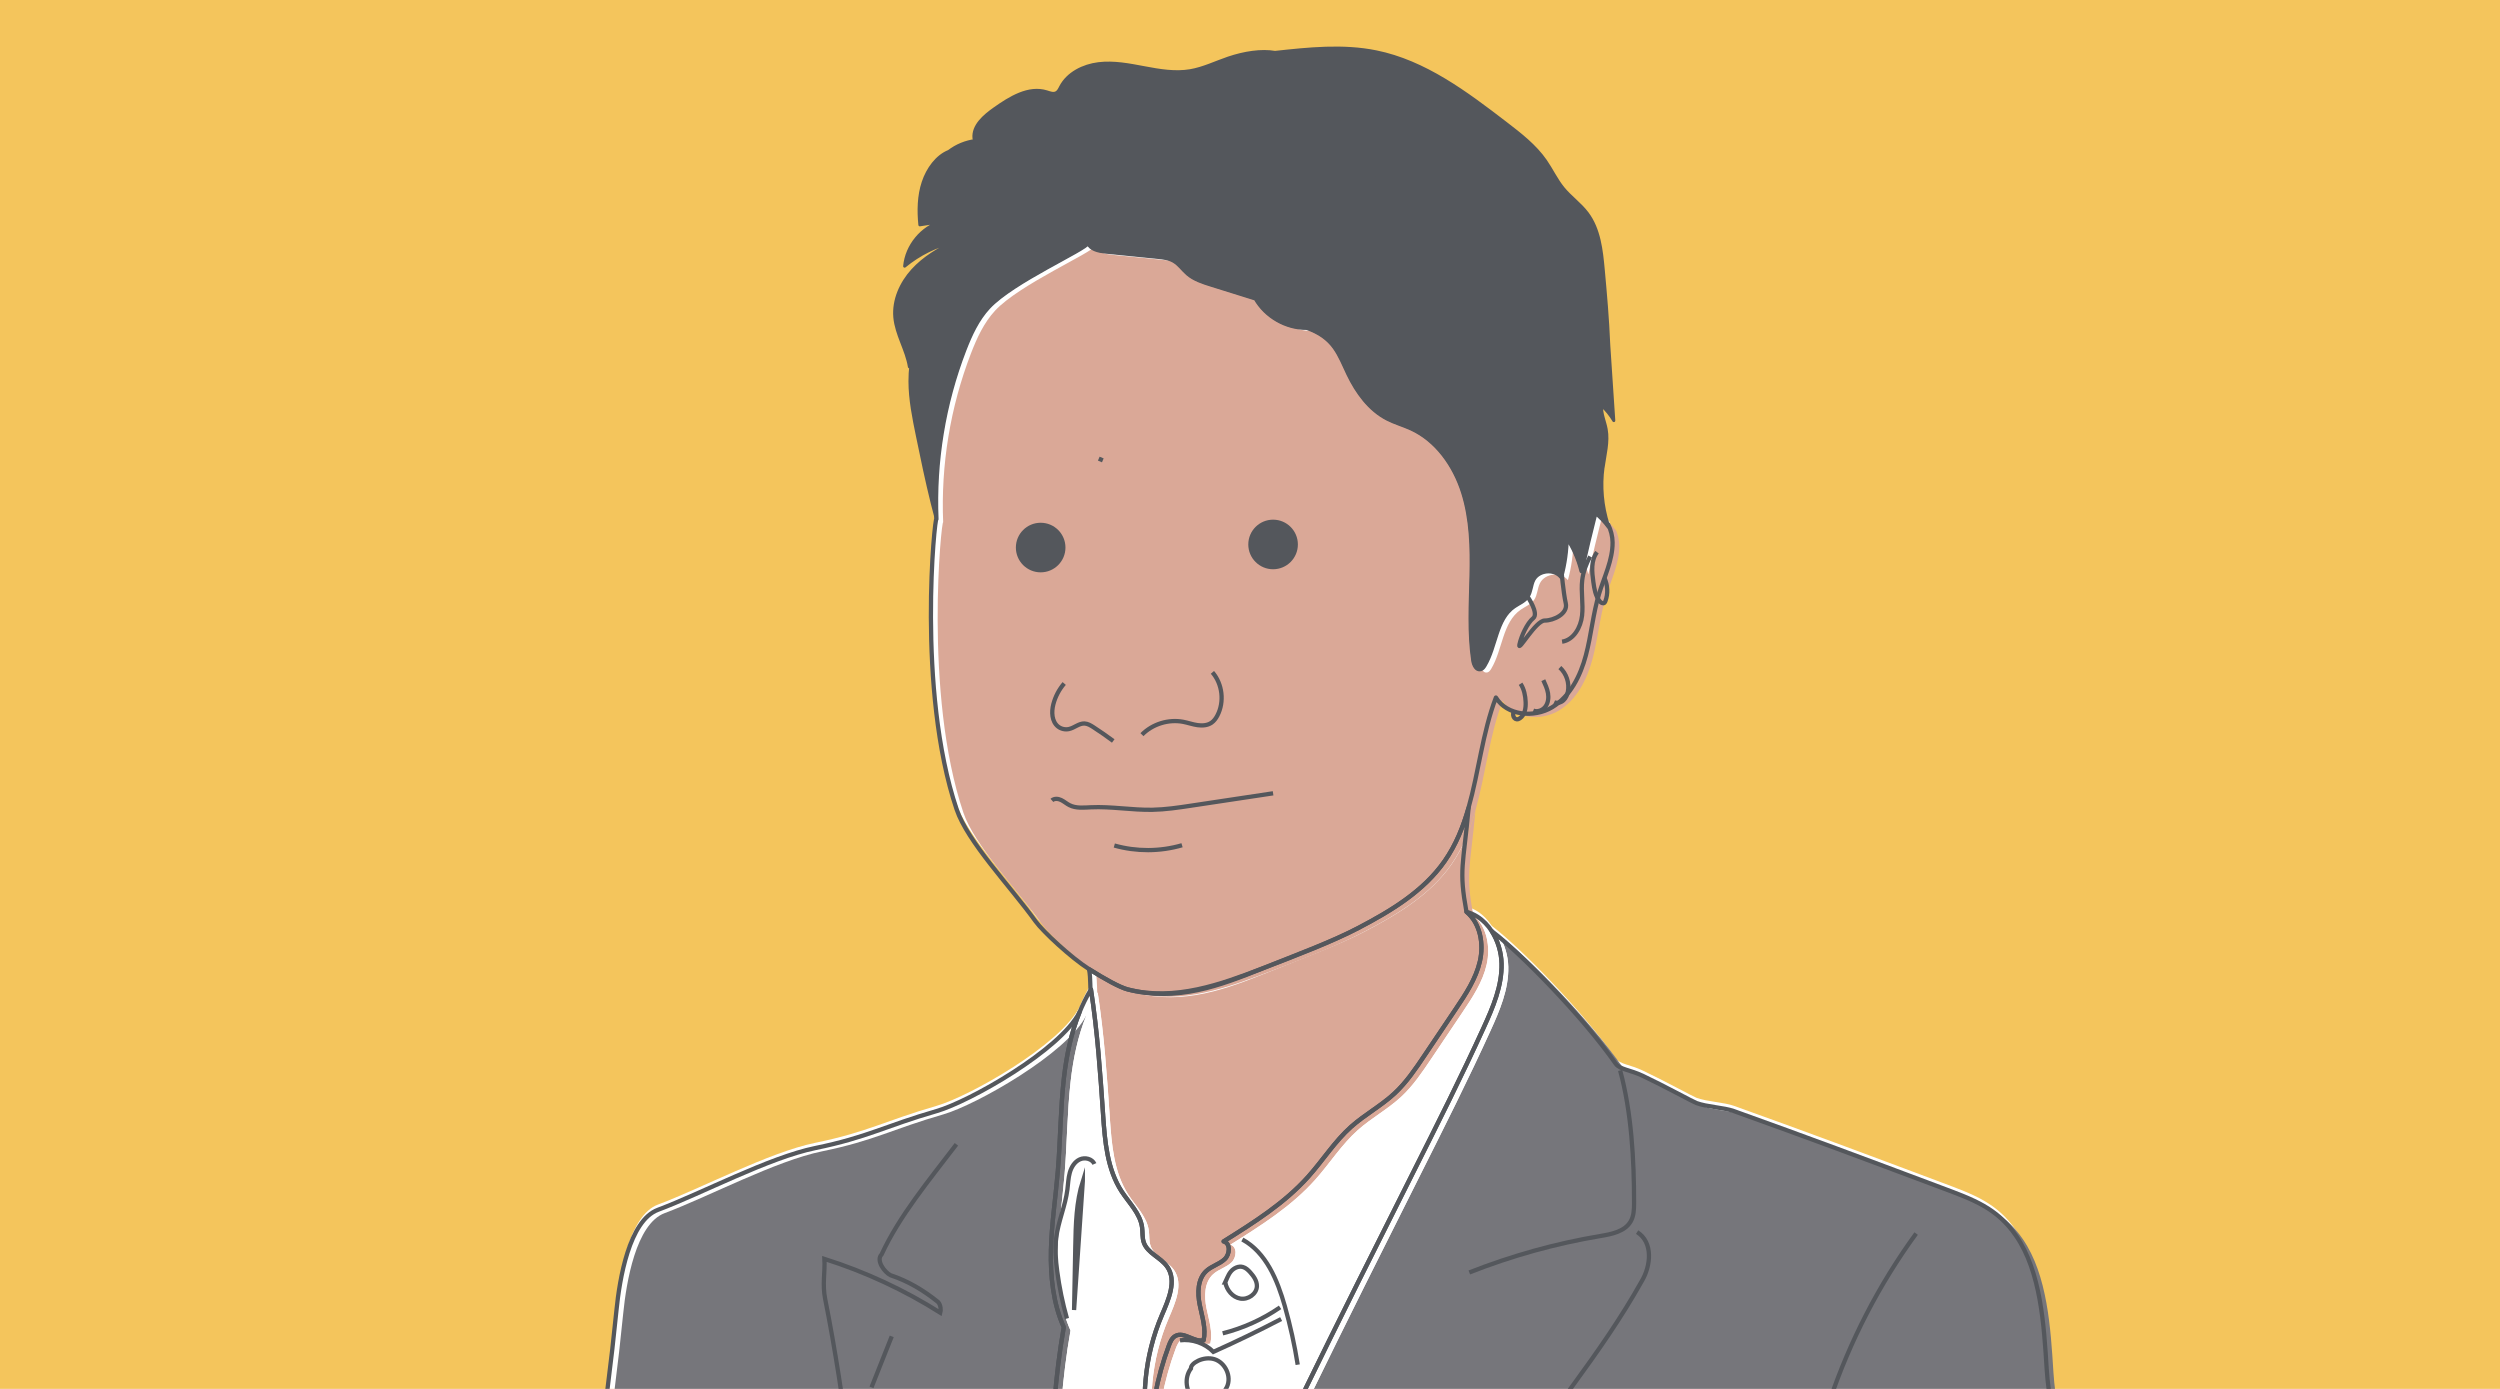 <?xml version="1.0" encoding="UTF-8"?>
<svg id="Layer_1" xmlns="http://www.w3.org/2000/svg" xmlns:xlink="http://www.w3.org/1999/xlink" version="1.1" viewBox="0 0 841.89 467.72">
  <!-- Generator: Adobe Illustrator 29.0.0, SVG Export Plug-In . SVG Version: 2.1.0 Build 186)  -->
  <defs>
    <style>
      .st0, .st1, .st2 {
        fill: none;
      }

      .st1, .st3 {
        stroke-linejoin: round;
      }

      .st1, .st3, .st2 {
        stroke: #54575c;
      }

      .st1, .st2 {
        stroke-width: 1.44px;
      }

      .st4 {
        fill: #daa897;
      }

      .st3, .st5 {
        fill: #54575c;
      }

      .st6 {
        fill: #76767b;
      }

      .st2 {
        stroke-miterlimit: 10;
      }

      .st7 {
        fill: #fff;
      }

      .st8 {
        fill: #f4c55c;
      }

      .st9 {
        clip-path: url(#clippath);
      }
    </style>
    <clipPath id="clippath">
      <rect class="st0" x="-1.58" y="0" width="845.06" height="467.72"/>
    </clipPath>
  </defs>
  <g class="st9">
    <g>
      <rect class="st8" x="-1.58" y="0" width="845.06" height="467.72"/>
      <g>
        <path class="st7" d="M328.83,45.5c-.12,0-.23.04-.35.05.12.06.24.06.35-.05Z"/>
        <path class="st7" d="M707.65,545.39c-.11-11.08-2.5-22.33-5.55-33.05-4.99-17.57-11.71-34.91-12.85-53.14-.92-14.72-1.97-32.65-10.31-44.81-6.45-9.4-14.33-12.14-25-16.15-28.05-10.53-44.17-16.56-70.11-25.87-3.24-1.16-9.04-1.37-12.55-2.69-1.24-.47-10.63-5.64-18.06-9.16-4.29-2.04-7.75-2.13-9.08-4.05-11.17-15.99-32.16-37.38-41.77-44.68,2.06,3.19,3.22,7.1,3.31,10.91.18,7.53-2.89,14.72-6.02,21.57-7.49,16.43-15.61,32.57-23.72,48.7-25.34,50.4-50.62,100.86-73.51,152.41h305.22,0Z"/>
        <path class="st7" d="M351.29,545.39c3.03-33.34,1.09-67.2,6.95-100.21-3.57-7.97-4.55-17.08-4.33-25.99s1.6-17.74,2.33-26.63c.87-10.44.86-20.94,2.05-31.35.87-7.55,2.41-15.11,5.26-22.12-6.4,12.76-37.07,30.11-48.12,33.3-17.29,4.99-23.23,8.84-40.85,12.45-15.59,3.19-38.5,15.39-52.99,20.8-9.73,3.63-12.94,23.41-13.97,33.74-3.55,35.62-9.13,71.03-16.7,106.01h160.37Z"/>
        <path class="st7" d="M371.49,373.63c.61,8.94,1.36,18.31,6.24,25.82,2.56,3.93,6.27,7.45,6.89,12.1.23,1.7.02,3.48.58,5.1,1.26,3.63,5.72,5.02,7.91,8.18,3.27,4.71.43,11.03-1.83,16.3-5.88,13.72-7.33,29.29-4.08,43.86.27-11.46,2.45-22.87,6.44-33.62.46-1.25,1.03-2.59,2.2-3.24,2.88-1.61,6.28,2.2,9.5,1.46.88-3.95-.52-8-1.31-11.97s-.75-8.65,2.24-11.39c1.81-1.65,4.38-2.27,6.17-3.95,1.79-1.67,2.01-5.39-.36-5.99,10.18-6.37,20.5-12.86,28.51-21.81,4.93-5.51,8.91-11.88,14.42-16.79,4.59-4.09,10.12-7.05,14.63-11.24,4-3.72,7.09-8.3,10.13-12.84,3.49-5.19,6.97-10.38,10.46-15.56,3.38-5.03,6.82-10.2,8.16-16.1s.14-12.79-4.53-16.65c-2.61-14.29-1.06-15.43.73-35.07-1.82,6.4-4.24,12.51-8.06,17.99-7.1,10.19-18.17,16.83-29.18,22.58-8.37,4.37-20.19,8.75-32.58,13.73-13.67,5.49-28.26,11.2-44.99,6.9-2.58-.66-7.72-3.48-13.03-6.85.67,3.24.25,7.5.66,6.82,2.18,14.21,3.14,28.22,4.09,42.23h-.01Z"/>
        <path class="st7" d="M541.6,174.89c.09.28.17.56.26.84-1.3-1.8-2.83-3.43-4.56-4.83-1.66,6.53-3.22,13.07-4.69,19.64-.98-4.06-2.68-7.94-5-11.41-.05,4.5-.67,9-1.86,13.35-2.36-2.91-7.73-2.33-9.41,1.02-.89,1.77-.82,3.95-1.94,5.58-1.07,1.56-2.98,2.27-4.53,3.34-6.2,4.28-6.06,13.44-9.94,19.9-.32.53-.71,1.08-1.31,1.24-1.38.37-2.23-1.45-2.45-2.87-1.4-9.39-.81-18.95-.59-28.45s.03-19.17-2.84-28.22-8.8-17.53-17.43-21.5c-2.63-1.21-5.45-1.98-8.02-3.3-6.03-3.08-10.22-8.9-13.15-15-1.48-3.07-2.71-6.3-4.71-9.06-2-2.76-4.97-5.06-9.38-6.54-6.92.05-13.73-3.87-17.16-9.87-4.98-1.56-9.96-3.11-14.94-4.67-2.81-.88-5.7-1.8-7.93-3.71-1.61-1.38-2.83-3.24-4.66-4.31-1.66-.97-3.64-1.18-5.55-1.37-5.81-.59-11.61-1.17-17.42-1.76-2.32-.23-5.07-.78-5.94-2.94-.74,2.15-25.43,12.93-33.57,21.7-3.78,4.07-6.14,9.23-8.14,14.4-6.97,18.08-10.18,37.6-9.37,56.96-.49-1.8-6.73,57.45,6.79,97.69,3.7,11.03,18.07,25.91,26.62,37.78,2.44,3.38,11.96,12.24,17.95,16.04,5.31,3.37,10.45,6.18,13.03,6.85,15.94,4.1,31.79-1.87,44.99-6.9,13.2-5.03,23.77-9.13,32.58-13.73,11.01-5.75,22.08-12.39,29.18-22.58,3.82-5.49,6.25-11.6,8.06-17.99,3.44-12.11,4.71-25.24,9.21-37.08,3.69,6.09,12.85,6.95,18.94,3.27,6.09-3.68,9.52-10.59,11.35-17.46,1.83-6.88,2.41-14.06,4.49-20.87,1.74-5.7,4.56-11.24,4.51-17.2-.02-2.03-.55-4.13-1.48-6v.02Z"/>
        <path class="st7" d="M351.29,545.39h51.14c22.89-51.55,48.16-102.01,73.51-152.41,8.11-16.13,16.23-32.27,23.72-48.7,3.12-6.85,6.19-14.04,6.02-21.57-.09-3.8-1.25-7.72-3.31-10.91-1.28-1.99-2.92-3.69-4.87-4.92-1.12-.7-2.33-1.25-3.64-1.6,4.67,3.86,5.87,10.74,4.53,16.65-1.34,5.9-4.79,11.08-8.16,16.1-3.48,5.19-6.97,10.38-10.46,15.56-3.05,4.54-6.13,9.12-10.13,12.84-4.51,4.19-10.03,7.15-14.63,11.24-5.51,4.92-9.5,11.29-14.42,16.79-8.01,8.95-18.33,15.44-28.51,21.81,2.37.6,2.15,4.32.36,5.99s-4.36,2.29-6.17,3.95c-2.99,2.74-3.03,7.42-2.24,11.39s2.19,8.02,1.31,11.97c-3.22.75-6.62-3.07-9.5-1.46-1.16.65-1.73,1.99-2.2,3.24-3.99,10.75-6.17,22.16-6.44,33.62-3.25-14.57-1.8-30.14,4.08-43.86,2.26-5.27,5.09-11.59,1.83-16.3-2.19-3.15-6.65-4.55-7.91-8.18-.56-1.62-.35-3.4-.58-5.1-.62-4.65-4.33-8.17-6.89-12.1-4.88-7.51-5.63-16.88-6.24-25.82-.96-14.01-1.91-28.02-4.1-42.23-.41.68-.8,1.37-1.18,2.07-.68,1.26-1.31,2.54-1.89,3.84h0c-.26.59-.52,1.19-.76,1.79-2.85,7.01-4.4,14.58-5.26,22.12-1.19,10.4-1.19,20.91-2.05,31.35-.74,8.88-2.11,17.72-2.33,26.63s.76,18.03,4.33,25.99c-5.86,33.01-3.91,66.88-6.95,100.21h0Z"/>
      </g>
      <g>
        <path class="st1" d="M331.09,48.39c-.12,0-.23.04-.35.05.12.06.24.06.35-.05Z"/>
        <path class="st6" d="M709.82,545.39c-.45-10.14-2.69-20.38-5.47-30.17-4.99-17.57-11.71-34.91-12.85-53.14-.92-14.72-1.97-32.65-10.31-44.81-6.45-9.4-14.33-12.14-25-16.15-28.05-10.53-44.17-16.56-70.11-25.87-3.24-1.16-9.04-1.37-12.55-2.69-1.24-.47-10.63-5.64-18.06-9.16-4.29-2.04-7.75-2.13-9.08-4.05-11.17-15.99-32.16-37.38-41.77-44.68,2.06,3.19,3.22,7.1,3.31,10.91.18,7.53-2.89,14.72-6.02,21.57-7.49,16.43-15.61,32.57-23.72,48.7-24.87,49.45-49.67,98.98-72.22,149.52h303.85v.02Z"/>
        <path class="st6" d="M353.8,545.39c2.68-32.4,1.01-65.27,6.7-97.33-3.57-7.97-4.55-17.08-4.33-25.99s1.6-17.74,2.33-26.63c.87-10.44.86-20.94,2.05-31.35.87-7.55,2.41-15.11,5.26-22.12-6.4,12.76-37.07,30.11-48.12,33.3-17.29,4.99-23.23,8.84-40.85,12.45-15.59,3.19-38.5,15.39-52.99,20.8-9.73,3.63-12.94,23.41-13.97,33.74-3.45,34.64-8.83,69.08-16.09,103.13h160.01Z"/>
        <path class="st4" d="M373.75,376.52c.61,8.94,1.36,18.31,6.24,25.82,2.56,3.93,6.27,7.45,6.89,12.1.23,1.7.02,3.48.58,5.1,1.26,3.63,5.72,5.02,7.91,8.18,3.27,4.71.43,11.03-1.83,16.3-5.88,13.72-7.33,29.29-4.08,43.86.27-11.46,2.45-22.87,6.44-33.62.46-1.25,1.03-2.59,2.2-3.24,2.88-1.61,6.28,2.2,9.5,1.46.88-3.95-.52-8-1.31-11.97s-.75-8.65,2.24-11.39c1.81-1.65,4.38-2.27,6.17-3.95,1.79-1.67,2.01-5.39-.36-5.99,10.18-6.37,20.5-12.86,28.51-21.81,4.93-5.51,8.91-11.88,14.42-16.79,4.59-4.09,10.12-7.05,14.63-11.24,4-3.72,7.09-8.3,10.13-12.84,3.49-5.19,6.97-10.38,10.46-15.56,3.38-5.03,6.82-10.2,8.16-16.1s.14-12.79-4.53-16.65c-2.61-14.29-1.06-15.43.73-35.07-1.82,6.4-4.24,12.51-8.06,17.99-7.1,10.19-18.17,16.83-29.18,22.58-8.37,4.37-20.19,8.75-32.58,13.73-13.67,5.49-28.26,11.2-44.99,6.9-2.58-.66-7.72-3.48-13.03-6.85.67,3.24.25,7.5.66,6.82,2.18,14.21,3.14,28.22,4.09,42.23h-.01Z"/>
        <path class="st4" d="M543.85,177.78c.09.28.17.56.26.84-1.3-1.8-2.83-3.43-4.56-4.83-1.66,6.53-3.22,13.07-4.69,19.64-.98-4.06-2.68-7.94-5-11.41-.05,4.5-.67,9-1.86,13.35-2.36-2.91-7.73-2.33-9.41,1.02-.89,1.77-.82,3.95-1.94,5.58-1.07,1.56-2.98,2.27-4.53,3.34-6.2,4.28-6.06,13.44-9.94,19.9-.32.53-.71,1.08-1.31,1.24-1.38.37-2.23-1.45-2.45-2.87-1.4-9.39-.81-18.95-.59-28.45s.03-19.17-2.84-28.22-8.8-17.53-17.43-21.5c-2.63-1.21-5.45-1.98-8.02-3.3-6.03-3.08-10.22-8.9-13.15-15-1.48-3.07-2.71-6.3-4.71-9.06-2-2.76-4.97-5.06-9.38-6.54-6.92.05-13.73-3.87-17.16-9.87-4.98-1.56-9.96-3.11-14.94-4.67-2.81-.88-5.7-1.8-7.93-3.71-1.61-1.38-2.83-3.24-4.66-4.31-1.66-.97-3.64-1.18-5.55-1.37-5.81-.59-11.61-1.17-17.42-1.76-2.32-.23-5.07-.78-5.94-2.94-.74,2.15-25.43,12.93-33.57,21.7-3.78,4.07-6.14,9.23-8.14,14.4-6.97,18.08-10.18,37.6-9.37,56.96-.49-1.8-6.73,57.45,6.79,97.69,3.7,11.03,18.07,25.91,26.62,37.78,2.44,3.38,11.96,12.24,17.95,16.04,5.31,3.37,10.45,6.18,13.03,6.85,15.94,4.1,31.79-1.87,44.99-6.9,13.2-5.03,23.77-9.13,32.58-13.73,11.01-5.75,22.08-12.39,29.18-22.58,3.82-5.49,6.25-11.6,8.06-17.99,3.44-12.11,4.71-25.24,9.21-37.08,3.69,6.09,12.85,6.95,18.94,3.27,6.09-3.68,9.52-10.59,11.35-17.46,1.83-6.88,2.41-14.06,4.49-20.87,1.74-5.7,4.56-11.24,4.51-17.2-.02-2.03-.55-4.13-1.48-6v.02Z"/>
        <path class="st7" d="M353.8,545.39h52.17c22.55-50.54,47.35-100.07,72.22-149.52,8.11-16.13,16.23-32.27,23.72-48.7,3.12-6.85,6.2-14.04,6.02-21.57-.09-3.8-1.25-7.72-3.31-10.91-1.28-1.99-2.92-3.69-4.87-4.92-1.12-.7-2.33-1.25-3.64-1.6,4.67,3.86,5.87,10.74,4.53,16.65-1.34,5.9-4.79,11.08-8.16,16.1-3.49,5.19-6.97,10.38-10.46,15.56-3.05,4.54-6.13,9.12-10.13,12.84-4.51,4.19-10.03,7.15-14.63,11.24-5.51,4.92-9.5,11.29-14.42,16.79-8.01,8.95-18.33,15.44-28.51,21.81,2.37.6,2.15,4.32.36,5.99s-4.36,2.29-6.17,3.95c-2.99,2.74-3.03,7.42-2.24,11.39s2.19,8.02,1.31,11.97c-3.22.75-6.62-3.07-9.5-1.46-1.16.65-1.73,1.99-2.2,3.24-3.99,10.75-6.17,22.16-6.44,33.62-3.25-14.57-1.8-30.14,4.08-43.86,2.26-5.27,5.09-11.59,1.83-16.3-2.19-3.15-6.65-4.55-7.91-8.18-.56-1.62-.35-3.4-.58-5.1-.62-4.65-4.33-8.17-6.89-12.1-4.88-7.51-5.63-16.88-6.24-25.82-.96-14.01-1.91-28.02-4.09-42.23-.41.68-.8,1.37-1.18,2.07-.68,1.26-1.31,2.54-1.89,3.84h0c-.26.59-.52,1.19-.76,1.79-2.85,7.01-4.4,14.58-5.26,22.12-1.19,10.4-1.19,20.91-2.05,31.35-.74,8.88-2.11,17.72-2.33,26.63s.76,18.03,4.33,25.99c-5.69,32.06-4.02,64.92-6.7,97.33h0Z"/>
      </g>
      <g>
        <path class="st2" d="M371.38,155.03l-1.36-.58"/>
        <path class="st2" d="M408.29,226.42c3.38,3.91,4.08,9.93,1.68,14.52-.49.94-1.12,1.84-1.99,2.44-1.35.93-3.11,1.05-4.74.81s-3.18-.8-4.79-1.11c-4.96-.94-10.34.73-13.89,4.32"/>
        <path class="st2" d="M358.38,230.17c-1.72,2-2.98,4.4-3.65,6.96-.69,2.64-.55,5.88,1.6,7.56,1.02.79,2.4,1.1,3.66.82,1.82-.4,3.35-1.94,5.21-1.87,1.1.04,2.09.65,3.02,1.25,2.27,1.48,4.5,3.02,6.67,4.64"/>
        <path class="st2" d="M354.24,269.54c.82-.73,2.11-.61,3.1-.13s1.82,1.23,2.8,1.73c2.18,1.12,4.77.83,7.22.72,6.91-.32,13.8.97,20.72.84,4.4-.08,8.76-.74,13.12-1.4,9.17-1.38,18.35-2.77,27.52-4.15"/>
        <path class="st2" d="M398.06,284.64c-7.4,2.16-15.4,2.19-22.81.09"/>
        <path class="st2" d="M512.06,230.26c1.18,1.79,1.62,3.99,1.71,6.14.09,2.03-.25,4.35-1.93,5.49-.33.22-.72.4-1.11.34-.62-.08-1.05-.69-1.14-1.3s.09-1.23.27-1.83"/>
        <path class="st2" d="M519.72,229.05c.65,1.42,1.32,2.85,1.58,4.39s.07,3.22-.84,4.48-2.67,1.97-4.12,1.38"/>
        <path class="st2" d="M525.29,224.8c2.21,1.99,3.27,5.17,2.71,8.09-.21,1.1-.67,2.2-1.5,2.96s-2.1,1.09-3.12.63"/>
        <path class="st2" d="M418.36,417.41c8.02,4.37,11.83,13.69,14.32,22.47,1.83,6.47,3.28,13.05,4.33,19.69"/>
        <path class="st2" d="M431.43,444.2c-7.5,3.91-15.11,7.6-22.82,11.05-2.88-2.93-7.17-4.41-11.25-3.89"/>
        <path class="st2" d="M431.07,440.26c-5.85,4.03-12.43,7.01-19.32,8.75"/>
        <path class="st2" d="M412.61,431.87c.5,2.59,2.48,4.99,5.08,5.44s5.52-1.55,5.58-4.19c.04-1.75-1.05-3.31-2.22-4.62-.7-.78-1.49-1.55-2.5-1.83-1.48-.42-3.1.36-4.08,1.56s-1.41,2.73-1.87,3.64h.01Z"/>
        <path class="st2" d="M401.06,460.85c-2.31,3.03-1.8,7.84,1.11,10.29.83.7,1.86,1.23,2.95,1.24.8,0,1.58-.26,2.33-.57,2.35-.96,4.64-2.45,5.72-4.75,1.65-3.51-.52-8.22-4.23-9.35s-8.08,1.42-7.88,3.13h0Z"/>
        <path class="st2" d="M368.55,391.97c-.77-1.75-3.18-2.33-4.92-1.54s-2.84,2.59-3.36,4.43-.57,3.78-.81,5.68c-.7,5.55-3.08,10.78-3.78,16.33-.46,3.72-.15,7.5.34,11.22.71,5.38,1.81,10.71,3.28,15.93"/>
        <path class="st2" d="M364.65,397.72c-2.24,7.06-2.4,14.59-2.54,21.99-.14,7.15-.27,14.29-.41,21.44l2.95-43.43Z"/>
        <path class="st2" d="M293.48,467.21c2.27-5.73,4.55-11.45,6.82-17.18"/>
        <g>
          <path class="st1" d="M328.81,47.28c-.12,0-.23.04-.35.05.12.06.24.06.35-.05Z"/>
          <path class="st3" d="M539.87,157.36c.58-4.26,1.78-8.55,1.03-12.78-.48-2.69-1.75-5.29-1.55-8.02,1.61,1.49,3,3.21,4.11,5.09-.56-8.47-1.12-16.95-1.69-25.42-.38-9.15-1.11-17.19-1.84-25.22-.61-6.72-1.36-13.82-5.42-19.21-2.35-3.12-5.64-5.41-8.11-8.43-2.31-2.83-3.84-6.2-5.93-9.21-3.53-5.09-8.53-8.94-13.44-12.71-13.29-10.19-27.2-20.67-43.61-24-11.17-2.27-22.71-1.04-34.04.19-4.64-.79-10.34.09-15.73,1.91-4.27,1.45-8.37,3.49-12.82,4.25-5.12.87-10.35-.04-15.45-1s-10.29-1.99-15.44-1.36-10.36,3.21-12.76,7.81c-.39.75-.76,1.6-1.51,1.98-.98.5-2.14.02-3.19-.31-6.09-1.89-12.32,1.97-17.53,5.65-3.49,2.46-7.39,5.77-6.96,10.02.03.28.23.61.44.73.12-.02.23-.04.35-.05-.11.11-.23.11-.35.05-3.21.42-6.31,1.69-8.89,3.66-4.03,1.61-7.13,5.82-8.65,10.4s-1.6,9.53-1.13,14.34c2.44-.38,4.88-.75,7.32-1.13-6.65,1.91-11.82,8.16-12.44,15.05,4.88-4.03,10.71-6.91,16.88-8.34-5.24,2.46-10.35,5.46-14.24,9.75-3.89,4.29-6.46,10.03-5.95,15.8.51,5.79,3.99,10.95,4.91,16.69.24-5.95,2.15-11.82,5.44-16.77-3.46,6.66-5.27,14.15-5.25,21.65.02,6.19,1.27,12.3,2.51,18.36,1.55,7.56,3.12,15.13,4.98,22.62.45,1.81.91,3.63,1.4,5.43-.81-19.36,2.4-38.88,9.37-56.96,2-5.18,4.36-10.34,8.14-14.4,8.15-8.77,32.83-19.56,33.57-21.7.87,2.16,3.63,2.71,5.94,2.94,5.81.59,11.61,1.17,17.42,1.76,1.91.19,3.89.41,5.55,1.37,1.83,1.07,3.05,2.93,4.66,4.31,2.23,1.91,5.13,2.84,7.93,3.71,4.98,1.56,9.96,3.11,14.94,4.67,3.43,6.01,10.24,9.92,17.16,9.87,4.41,1.48,7.37,3.79,9.38,6.54,2,2.76,3.24,5.98,4.71,9.06,2.93,6.1,7.13,11.92,13.15,15,2.57,1.32,5.39,2.09,8.02,3.3,8.63,3.97,14.55,12.45,17.43,21.5s3.06,18.72,2.84,28.22-.81,19.05.59,28.45c.21,1.41,1.07,3.24,2.45,2.87.59-.16.99-.71,1.31-1.24,3.88-6.46,3.74-15.62,9.94-19.9,1.56-1.08,3.46-1.78,4.53-3.34,1.12-1.63,1.05-3.81,1.94-5.58,1.68-3.35,7.05-3.93,9.41-1.02,1.18-4.35,1.81-8.84,1.86-13.35,2.31,3.47,4.01,7.35,5,11.41,1.47-6.57,3.03-13.12,4.69-19.64,1.73,1.4,3.26,3.02,4.56,4.83-.1-.28-.17-.56-.26-.84-1.99-6.21-2.59-12.85-1.71-19.31h.03Z"/>
          <path class="st1" d="M707.6,545.39c-.34-10.51-2.63-21.13-5.52-31.28-4.99-17.57-11.71-34.91-12.85-53.14-.92-14.72-1.97-32.65-10.31-44.81-6.45-9.4-14.33-12.14-25-16.15-28.05-10.53-44.17-16.56-70.11-25.87-3.24-1.16-9.04-1.37-12.55-2.69-1.24-.47-10.63-5.64-18.06-9.16-4.29-2.04-7.75-2.13-9.08-4.05-11.17-15.99-32.16-37.38-41.77-44.68,2.06,3.19,3.22,7.1,3.31,10.91.18,7.53-2.89,14.72-6.02,21.57-7.49,16.43-15.61,32.57-23.72,48.7-25.05,49.82-50.05,99.7-72.73,150.63h304.41v.02Z"/>
          <path class="st1" d="M351.44,545.39c2.81-32.76,1.04-66.01,6.79-98.44-3.57-7.97-4.55-17.08-4.33-25.99s1.6-17.74,2.33-26.63c.87-10.44.86-20.94,2.05-31.35.87-7.55,2.41-15.11,5.26-22.12-6.4,12.76-37.07,30.11-48.12,33.3-17.29,4.99-23.23,8.84-40.85,12.45-15.59,3.19-38.5,15.39-52.99,20.8-9.73,3.63-12.94,23.41-13.97,33.74-3.49,35.02-8.94,69.83-16.32,104.24h160.15Z"/>
          <path class="st1" d="M371.47,375.4c.61,8.94,1.36,18.31,6.24,25.82,2.56,3.93,6.27,7.45,6.89,12.1.23,1.7.02,3.48.58,5.1,1.26,3.63,5.72,5.02,7.91,8.18,3.27,4.71.43,11.03-1.83,16.3-5.88,13.72-7.33,29.29-4.08,43.86.27-11.46,2.45-22.87,6.44-33.62.46-1.25,1.03-2.59,2.2-3.24,2.88-1.61,6.28,2.2,9.5,1.46.88-3.95-.52-8-1.31-11.97s-.75-8.65,2.24-11.39c1.81-1.65,4.38-2.27,6.17-3.95,1.79-1.67,2.01-5.39-.36-5.99,10.18-6.37,20.5-12.86,28.51-21.81,4.93-5.51,8.91-11.88,14.42-16.79,4.59-4.09,10.12-7.05,14.63-11.24,4-3.72,7.09-8.3,10.13-12.84,3.49-5.19,6.97-10.38,10.46-15.56,3.38-5.03,6.82-10.2,8.16-16.1s.14-12.79-4.53-16.65c-2.61-14.29-1.06-15.43.73-35.07-1.82,6.4-4.24,12.51-8.06,17.99-7.1,10.19-18.17,16.83-29.18,22.58-8.37,4.37-20.19,8.75-32.58,13.73-13.67,5.49-28.26,11.2-44.99,6.9-2.58-.66-7.72-3.48-13.03-6.85.67,3.24.25,7.5.66,6.82,2.18,14.21,3.14,28.22,4.09,42.23h-.01Z"/>
          <path class="st1" d="M541.58,176.66c.09.28.17.56.26.84-1.3-1.8-2.83-3.43-4.56-4.83-1.66,6.53-3.22,13.07-4.69,19.64-.98-4.06-2.68-7.94-5-11.41-.05,4.5-.67,9-1.86,13.35-2.36-2.91-7.73-2.33-9.41,1.02-.89,1.77-.82,3.95-1.94,5.58-1.07,1.56-2.98,2.27-4.53,3.34-6.2,4.28-6.06,13.44-9.94,19.9-.32.53-.71,1.08-1.31,1.24-1.38.37-2.23-1.45-2.45-2.87-1.4-9.39-.81-18.95-.59-28.45s.03-19.17-2.84-28.22-8.8-17.53-17.43-21.5c-2.63-1.21-5.45-1.98-8.02-3.3-6.03-3.08-10.22-8.9-13.15-15-1.48-3.07-2.71-6.3-4.71-9.06-2-2.76-4.97-5.06-9.38-6.54-6.92.05-13.73-3.87-17.16-9.87-4.98-1.56-9.96-3.11-14.94-4.67-2.81-.88-5.7-1.8-7.93-3.71-1.61-1.38-2.83-3.24-4.66-4.31-1.66-.97-3.64-1.18-5.55-1.37-5.81-.59-11.61-1.17-17.42-1.76-2.32-.23-5.07-.78-5.94-2.94-.74,2.15-25.43,12.93-33.57,21.7-3.78,4.07-6.14,9.23-8.14,14.4-6.97,18.08-10.18,37.6-9.37,56.96-.49-1.8-6.73,57.45,6.79,97.69,3.7,11.03,18.07,25.91,26.62,37.78,2.44,3.38,11.96,12.24,17.95,16.04,5.31,3.37,10.45,6.18,13.03,6.85,15.94,4.1,31.79-1.87,44.99-6.9,13.2-5.03,23.77-9.13,32.58-13.73,11.01-5.75,22.08-12.39,29.18-22.58,3.82-5.49,6.25-11.6,8.06-17.99,3.44-12.11,4.71-25.24,9.21-37.08,3.69,6.09,12.85,6.95,18.94,3.27,6.09-3.68,9.52-10.59,11.35-17.46,1.83-6.88,2.41-14.06,4.49-20.87,1.74-5.7,4.56-11.24,4.51-17.2-.02-2.03-.55-4.13-1.48-6v.02Z"/>
          <path class="st1" d="M351.44,545.39h51.75c22.68-50.93,47.68-100.82,72.73-150.63,8.11-16.13,16.23-32.27,23.72-48.7,3.12-6.85,6.2-14.04,6.02-21.57-.09-3.8-1.25-7.72-3.31-10.91-1.28-1.99-2.92-3.69-4.87-4.92-1.12-.7-2.33-1.25-3.64-1.6,4.67,3.86,5.87,10.74,4.53,16.65-1.34,5.9-4.79,11.08-8.16,16.1-3.49,5.19-6.97,10.38-10.46,15.56-3.05,4.54-6.13,9.12-10.13,12.84-4.51,4.19-10.03,7.15-14.63,11.24-5.51,4.92-9.5,11.29-14.42,16.79-8,8.95-18.33,15.44-28.51,21.81,2.37.6,2.15,4.32.36,5.99-1.79,1.67-4.36,2.29-6.17,3.95-2.99,2.74-3.03,7.42-2.24,11.39s2.19,8.02,1.31,11.97c-3.22.75-6.62-3.07-9.5-1.46-1.16.65-1.73,1.99-2.2,3.24-3.99,10.75-6.17,22.16-6.44,33.62-3.25-14.57-1.8-30.14,4.08-43.86,2.26-5.27,5.09-11.59,1.83-16.3-2.19-3.15-6.65-4.55-7.91-8.18-.56-1.62-.35-3.4-.58-5.1-.62-4.65-4.33-8.17-6.89-12.1-4.88-7.51-5.63-16.88-6.24-25.82-.96-14.01-1.91-28.02-4.09-42.23-.41.68-.8,1.37-1.18,2.07-.68,1.26-1.31,2.54-1.89,3.84h0c-.26.59-.52,1.19-.76,1.79-2.85,7.01-4.4,14.58-5.26,22.12-1.19,10.4-1.19,20.91-2.05,31.35-.74,8.88-2.11,17.72-2.33,26.63s.76,18.03,4.33,25.99c-5.75,32.42-3.98,65.68-6.79,98.44h0Z"/>
        </g>
        <path class="st2" d="M535.5,187.41c-1.36,2.47-2.35,5.17-2.68,7.97-.46,3.95.39,7.96-.05,11.91s-2.8,8.21-6.73,8.8"/>
        <path class="st2" d="M322.08,385.36c-9.2,12.08-19.2,24.08-25.2,37.08-2,2,1,6,3,7,6,2,11,5,16,9,1,1,1,3,.8,3.65-12.17-7.69-25.33-13.81-39.05-18.15.25,4.5-.75,8.5.25,13.5,7,35,10,69,16.18,102.7"/>
        <path class="st2" d="M545.59,360.47c3.81,14.01,4.72,30.15,4.69,44.66,0,2.11-.07,4.33-1.12,6.16-1.93,3.4-6.33,4.3-10.19,4.94-15.1,2.53-29.93,6.66-44.17,12.28"/>
        <path class="st2" d="M551.31,414.92c5.56,3.52,4.56,11.52,1.56,16.52-14,25-31,44-47,69-10,14-19,26-28.09,39.4"/>
        <path class="st2" d="M645.27,415.41c-25.02,34.3-39.26,76.35-40.22,118.8"/>
        <path class="st2" d="M537.81,185.95c-2.1,2.76-1.72,6.61-1.24,10.04.32,2.29.69,4.72,2.16,6.5.38.47,1.07.9,1.54.53.18-.14.27-.35.35-.56.95-2.53.82-5.45-.36-7.89"/>
        <path class="st2" d="M477.56,54.37c-7.48,4.4-11.44,12.95-13.86,21.28-2.09,7.21-4.04,15.56-10.68,19.06-5.08,2.68-11.5,1.45-16.38-1.58"/>
        <path class="st2" d="M471.19,52.66c-4.24,2.92-7.71,6.95-9.98,11.57-2.4,4.88-3.5,10.43-6.75,14.79-3.81,5.11-10.13,7.86-16.45,8.7s-12.72,0-19.03-.84"/>
        <path class="st2" d="M451.99,58.15c-4.38,4.55-6.63,10.99-11.61,14.88-5.57,4.35-13.25,4.53-20.3,4.05-9.21-.63-18.34-2.05-27.45-3.48"/>
        <path class="st2" d="M473.29,82.29c5.1-3.24,11.94-2.87,17.33-.14s9.5,7.5,12.65,12.66c4.41,7.22,7.22,15.42,8.16,23.84"/>
        <path class="st2" d="M473.28,93.36c10.92-1.04,21.09,6.98,26.04,16.78,4.95,9.8,5.78,21.08,6.53,32.03"/>
        <path class="st2" d="M361.19,72.6c-2.98-3.19-5.68-6.71-7.36-10.74s-2.28-8.62-1.01-12.79c1.25-4.13,4.19-7.53,7.4-10.42,4.08-3.67,9.7-6.85,14.83-4.91"/>
        <path class="st2" d="M354.07,74.42c-5.28-5.67-10.79-11.8-12.13-19.43-1.53-8.71,3.41-18.15,11.44-21.86"/>
        <path class="st2" d="M345.22,78.47c-4.11-2-8.22-4.01-12.19-6.27-2.48-1.41-4.98-3-6.59-5.36-2.26-3.32-2.39-7.59-2.45-11.6"/>
        <path class="st2" d="M380.46,37.43c2.38-.48,4.62-1.81,7.05-1.73,2.81.08,5.17,1.99,7.45,3.63,5.03,3.62,10.78,6.36,16.9,7.27s12.64-.12,17.84-3.5"/>
        <path class="st2" d="M474.82,28.1c-4.71.83-9.79.2-14.07,2.34-4.85,2.43-7.39,7.75-9.66,12.67s-4.99,10.21-9.96,12.37"/>
        <path class="st2" d="M446.48,26.39c-12.55,4.6-25.35,9.25-38.71,9.8"/>
        <path class="st2" d="M513.04,101.09l8.03,6.4c-1.93-4.3-.39-9.25-.09-13.95.46-7.22-2.28-14.58-7.34-19.74"/>
        <circle class="st5" cx="350.45" cy="184.39" r="8.35"/>
        <circle class="st5" cx="428.72" cy="183.35" r="8.35"/>
      </g>
      <path class="st2" d="M514.38,200.86s3.95,5.7,1.94,7.32-4.06,6.07-4.65,8.9,5.48-8.12,8.52-8.11,7.9-2.31,7.09-5.81-1.51-11.46-1.51-11.46"/>
    </g>
  </g>
</svg>
